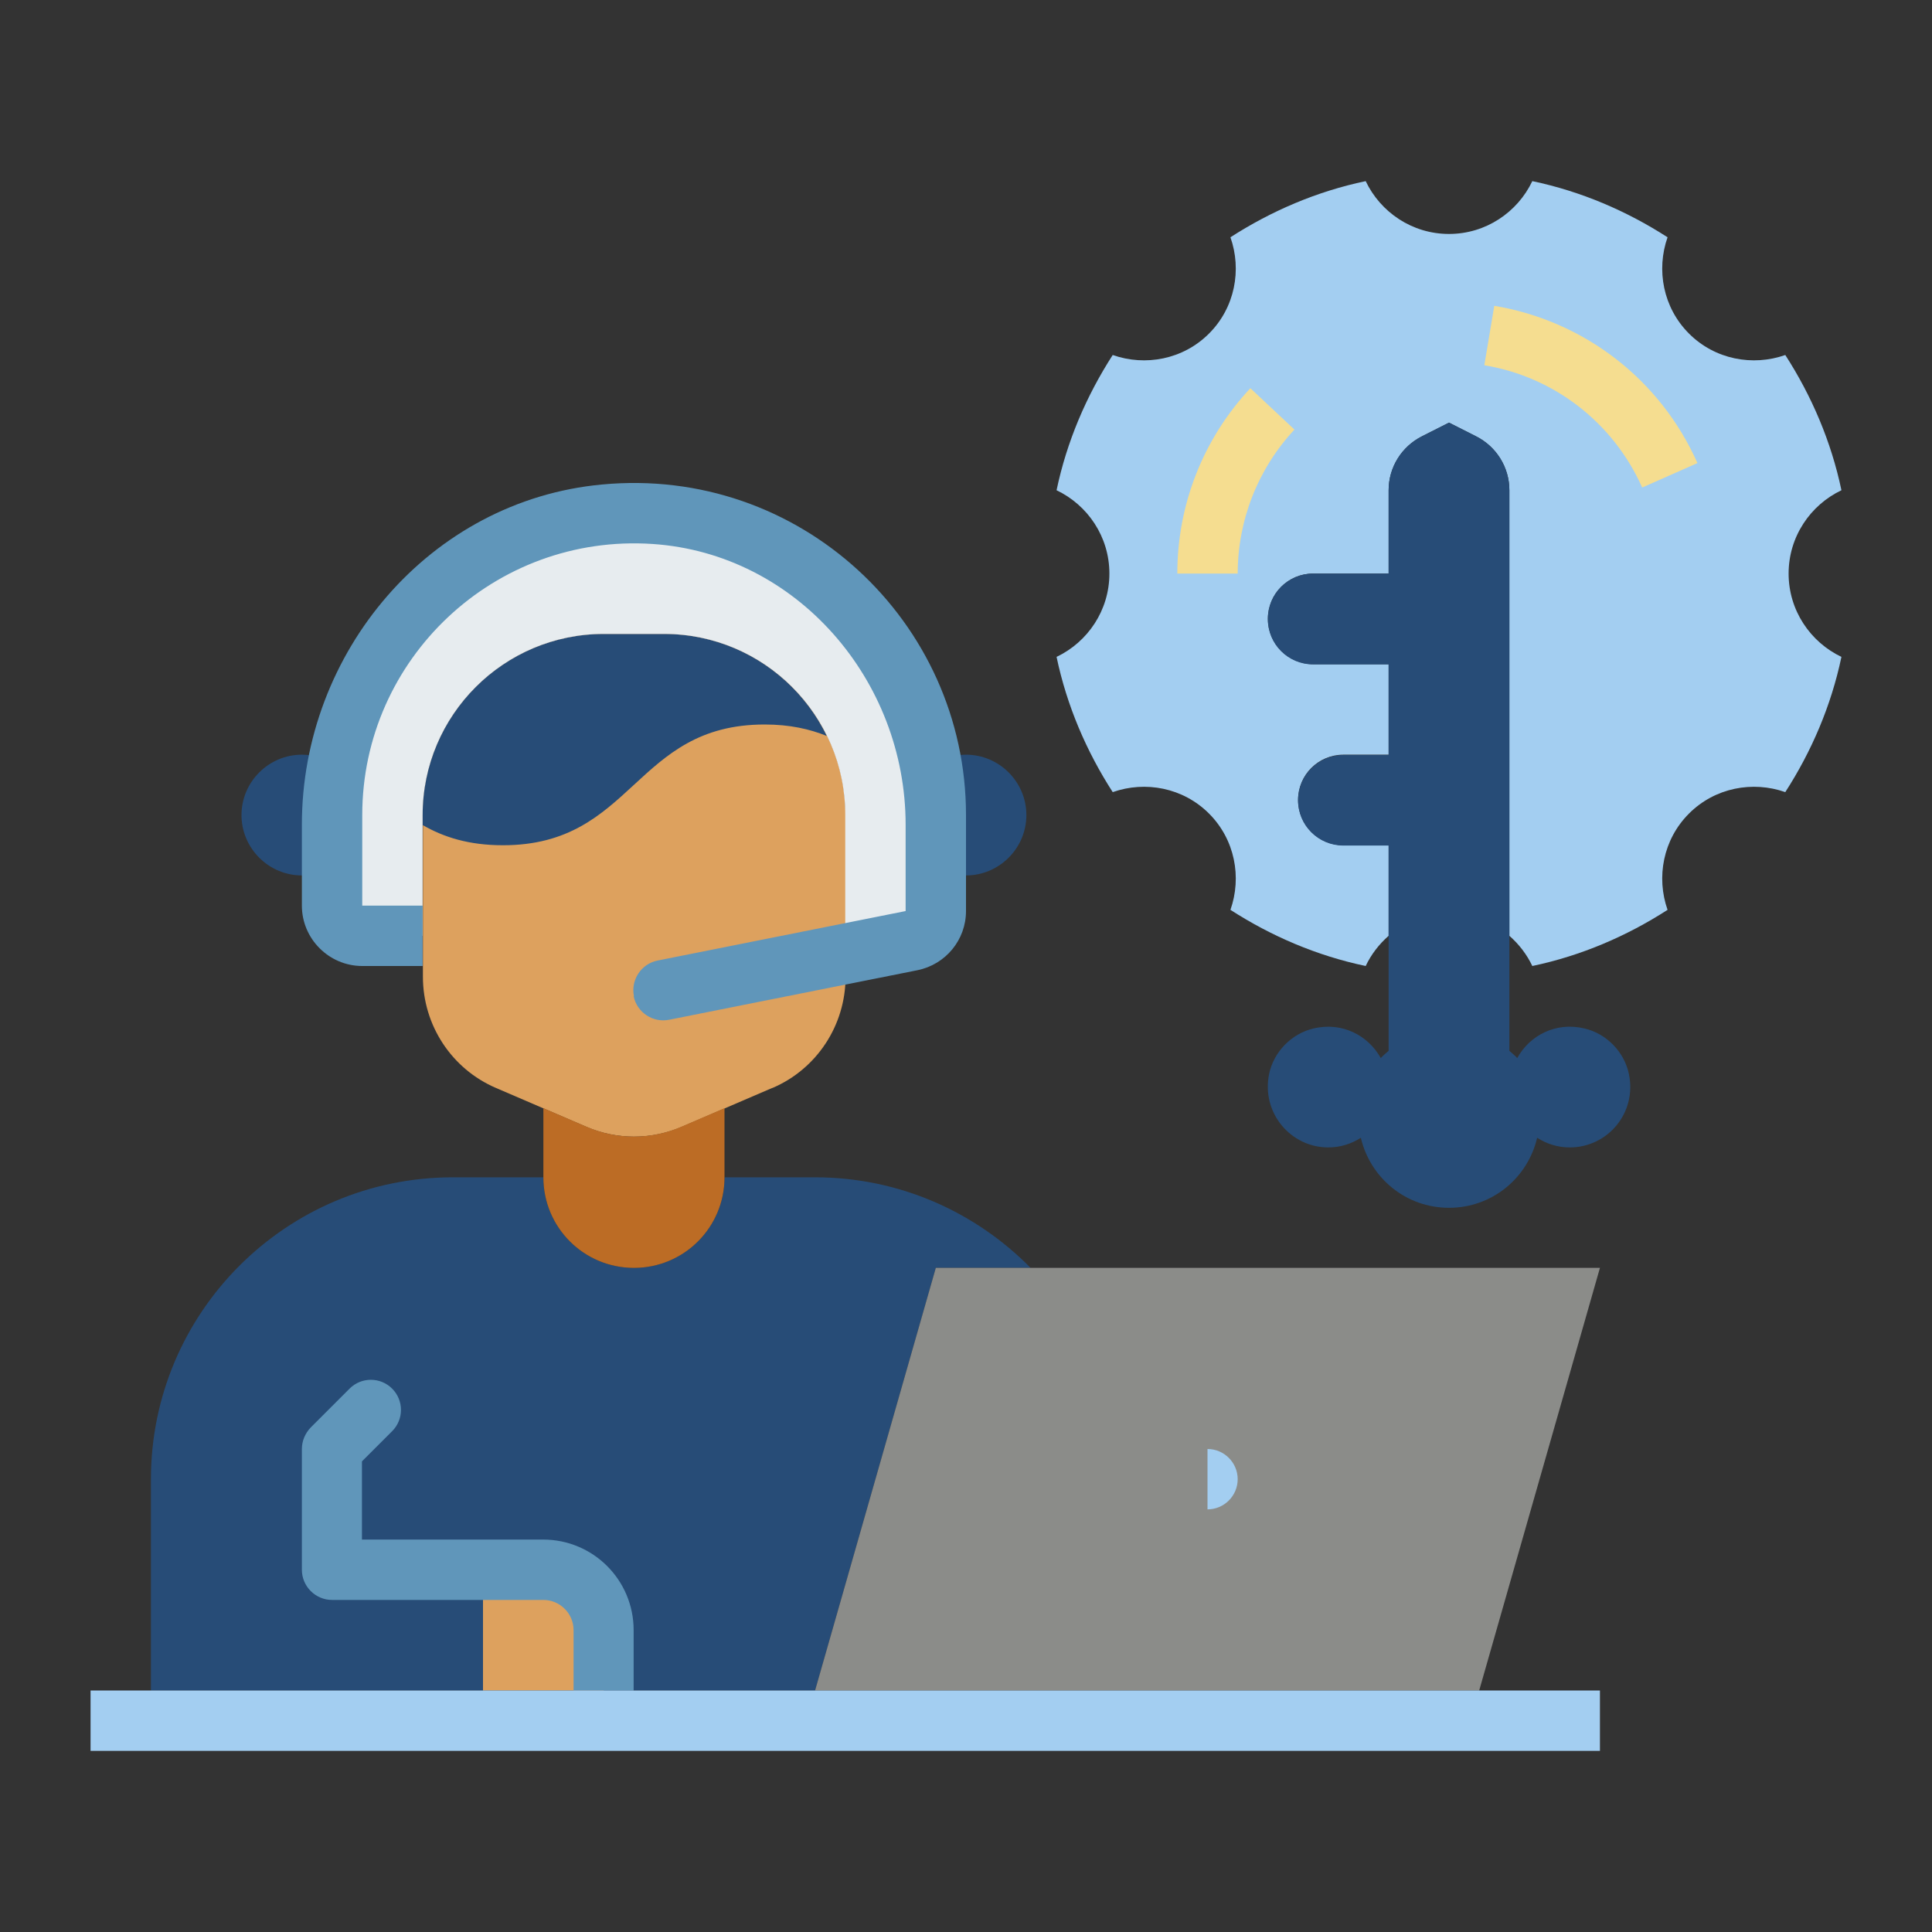 <?xml version="1.0" ?>
<svg width="800px" height="800px" viewBox="0 0 64 64" data-name="Layer 1" id="Layer_1" xmlns="http://www.w3.org/2000/svg"><rect x="0" y="0" width="64" height="64" fill="#333333" stroke="none"/><defs><style>
      .cls-1 {
        fill: #f5dd90;
      }
      .cls-2 {
        fill: #e7ecef;
      }
      .cls-3 {
        fill: #8b8c89;
      }
      .cls-4 {
        fill: #bc6c25;
      }
      .cls-5 {
        fill: #a3cef1;
      }
      .cls-6 {
        fill: #dda15e;
      }
      .cls-7 {
        fill: #6096ba;
      }
      .cls-8 {
        fill: #274c77;
      }
    </style></defs><path class="cls-5" d="M46,31v-3h-1.5c-.83,0-1.5-.67-1.5-1.5s.67-1.5,1.5-1.5h1.5v-3h-2.5c-.83,0-1.5-.67-1.5-1.5s.67-1.5,1.5-1.5h2.5v-2.76c0-.76,.43-1.45,1.11-1.79l.89-.45,.89,.45c.68,.34,1.11,1.03,1.11,1.79v14.76c.32,.28,.58,.62,.76,1,1.62-.34,3.13-.99,4.48-1.86-.38-1.08-.15-2.33,.71-3.19s2.11-1.09,3.19-.71c.87-1.35,1.52-2.86,1.86-4.48-1.03-.49-1.75-1.54-1.75-2.76s.72-2.27,1.75-2.76c-.34-1.62-.99-3.13-1.86-4.48-1.08,.38-2.33,.15-3.19-.71s-1.09-2.11-.71-3.19c-1.35-.87-2.86-1.52-4.48-1.86-.49,1.03-1.54,1.75-2.76,1.75s-2.27-.72-2.76-1.75c-1.62,.34-3.13,.99-4.48,1.86,.38,1.08,.15,2.33-.71,3.19s-2.11,1.09-3.19,.71c-.87,1.35-1.52,2.86-1.86,4.48,1.03,.49,1.75,1.54,1.75,2.76s-.72,2.27-1.75,2.76c.34,1.62,.99,3.13,1.86,4.48,1.08-.38,2.33-.15,3.19,.71s1.09,2.11,.71,3.19c1.35,.87,2.86,1.52,4.48,1.86,.18-.38,.44-.72,.76-1Z"/><path class="cls-6" d="M25.58,36.04l-3,1.29c-1.01,.43-2.15,.43-3.15,0l-3-1.29c-1.47-.63-2.42-2.08-2.42-3.68v-5.36c0-3.31,2.69-6,6-6h2c3.31,0,6,2.69,6,6v5.36c0,1.6-.95,3.05-2.42,3.68Z"/><path class="cls-8" d="M34.14,42c-1.82-1.85-4.35-3-7.14-3h-3c0,1.66-1.34,3-3,3s-3-1.34-3-3h-3c-5.52,0-10,4.48-10,10v7H27l4-14h3.14Z"/><path class="cls-6" d="M16,52h2c1.1,0,2,.9,2,2v2h-4v-4h0Z"/><path class="cls-8" d="M11,28.73c-.29,.17-.64,.27-1,.27-1.1,0-2-.9-2-2s.9-2,2-2c.42,0,.81,.13,1.14,.36"/><path class="cls-8" d="M31,28.73c.29,.17,.64,.27,1,.27,1.1,0,2-.9,2-2s-.9-2-2-2c-.42,0-.81,.13-1.14,.36"/><path class="cls-4" d="M18,36.71l1.42,.61c1.01,.44,2.15,.44,3.16,0l1.42-.61v2.29c0,1.66-1.34,3-3,3s-3-1.34-3-3v-2.29Z"/><polyline class="cls-3" points="27 56 31 42 53 42 49 56"/><path class="cls-8" d="M27.4,24.38h-.01c-.57-.23-1.23-.38-2.06-.38-4.33,0-4.33,4-8.67,4-1.13,0-1.97-.27-2.66-.67v-.33c0-3.31,2.69-6,6-6h2c2.37,0,4.42,1.38,5.39,3.38h.01Z"/><path class="cls-2" d="M28,31.6v-4.6c0-3.31-2.69-6-6-6h-2c-3.31,0-6,2.69-6,6v4h-2c-.55,0-1-.45-1-1v-3c0-5.52,4.48-10,10-10,2.76,0,5.26,1.12,7.07,2.93s2.93,4.31,2.93,7.07v3.18c0,.48-.34,.89-.8,.98l-2.2,.44Z"/><path class="cls-5" d="M40,48c.55,0,1,.45,1,1s-.45,1-1,1v-2Z"/><path class="cls-7" d="M21,33h0c-.11-.54,.24-1.07,.78-1.18l8.22-1.64v-2.86c0-4.79-3.61-8.98-8.38-9.3-5.24-.35-9.62,3.81-9.62,8.98v3h2v2h-2c-1.1,0-2-.9-2-2v-2.68c0-5.72,4.24-10.74,9.94-11.27,6.54-.62,12.06,4.53,12.06,10.95v3.18c0,.95-.67,1.77-1.61,1.96l-8.22,1.64c-.54,.11-1.07-.24-1.18-.78Z"/><path class="cls-7" d="M21,56h-2v-2c0-.55-.45-1-1-1h-7c-.55,0-1-.45-1-1v-4c0-.27,.11-.52,.29-.71l1.29-1.29c.39-.39,1.02-.39,1.41,0h0c.39,.39,.39,1.02,0,1.41l-1,1v2.59h6c1.66,0,3,1.34,3,3v2Z"/><rect class="cls-5" height="2" width="50" x="3" y="56"/><path class="cls-1" d="M41,19h-2c0-2.29,.86-4.47,2.42-6.14l1.46,1.37c-1.21,1.3-1.88,3-1.88,4.78Z"/><path class="cls-1" d="M54.4,16.15c-.96-2.15-2.92-3.67-5.23-4.05l.33-1.97c2.98,.5,5.5,2.44,6.73,5.21l-1.83,.81Z"/><path class="cls-8" d="M42,20.5h0c0-.83,.67-1.5,1.5-1.5h2.5s0-2.76,0-2.76c0-.76,.43-1.45,1.11-1.79l.89-.45,.89,.45c.68,.34,1.11,1.03,1.11,1.79v18.57c.09,.08,.18,.15,.26,.24,.41-.75,1.28-1.21,2.23-.98,.73,.17,1.32,.78,1.47,1.51,.27,1.29-.71,2.43-1.96,2.43-.4,0-.77-.12-1.08-.32-.31,1.33-1.49,2.32-2.92,2.32s-2.61-.99-2.92-2.32c-.31,.2-.68,.32-1.08,.32-1.24,0-2.22-1.14-1.96-2.43,.15-.73,.74-1.34,1.47-1.51,.96-.23,1.82,.24,2.23,.98,.08-.09,.17-.16,.26-.24v-6.8s-1.5,0-1.5,0c-.83,0-1.5-.67-1.5-1.5h0c0-.83,.67-1.5,1.5-1.5h1.5s0-3,0-3h-2.5c-.83,0-1.5-.67-1.5-1.5Z"/></svg>